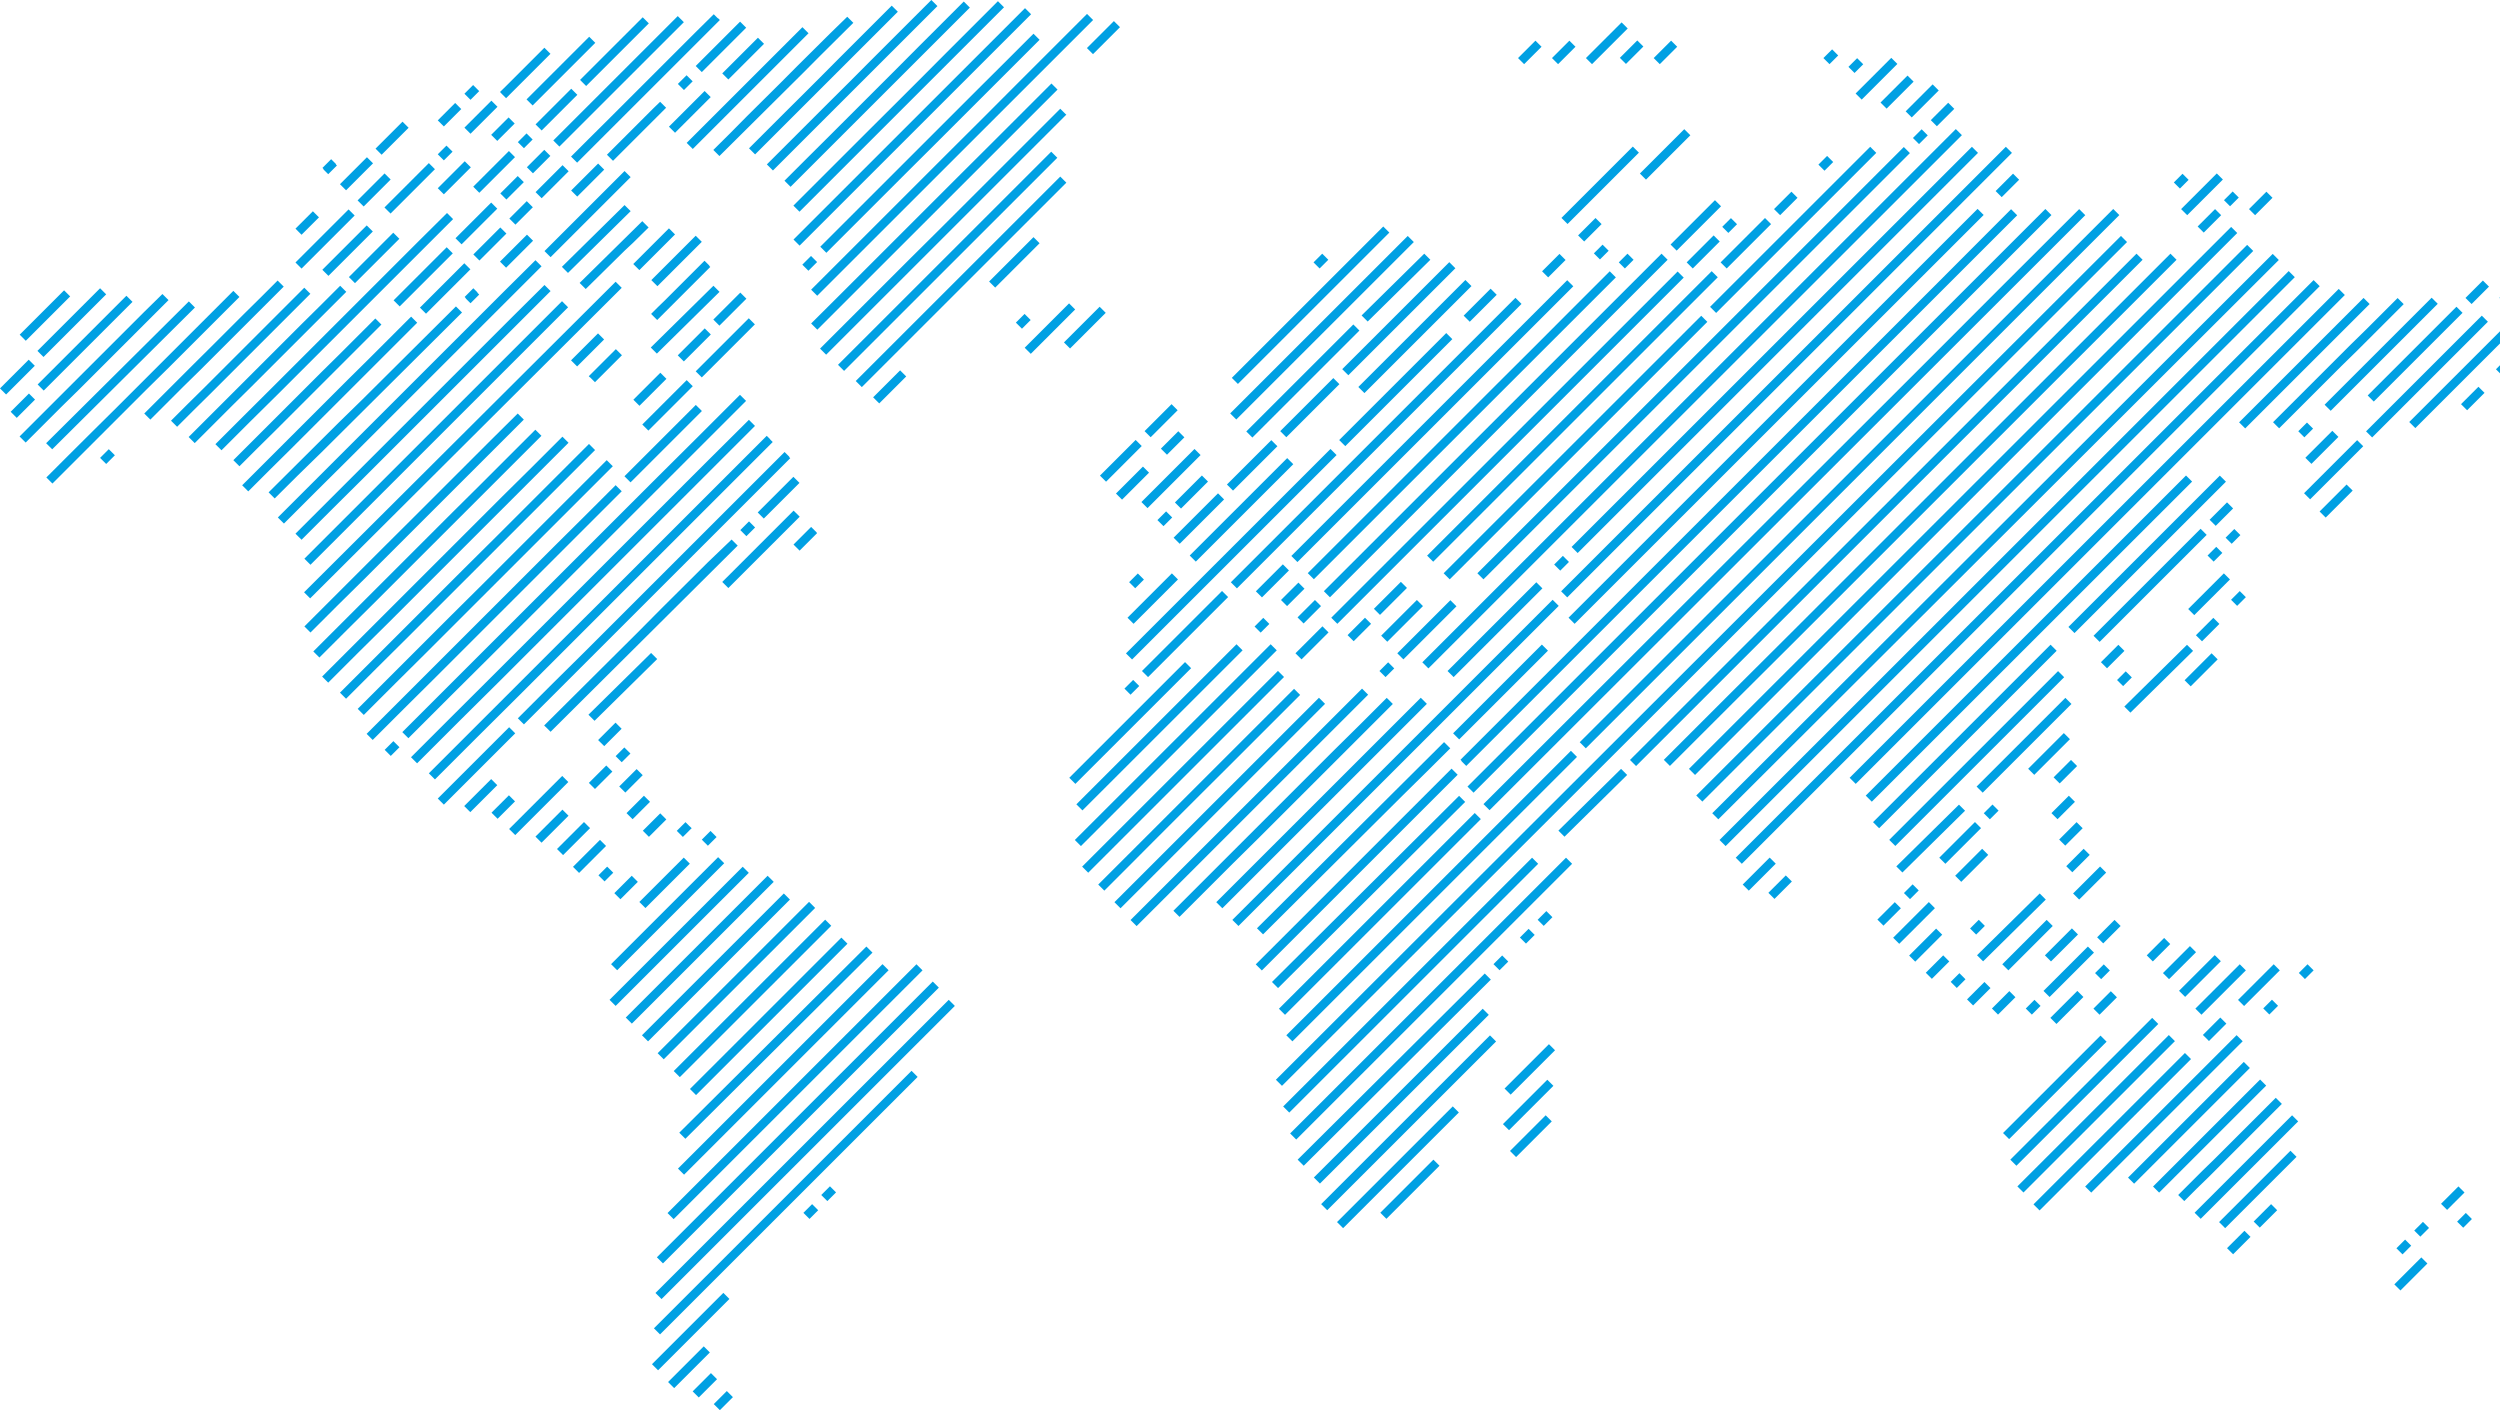 <svg width="1904" height="1074" viewBox="0 0 1904 1074" fill="none" xmlns="http://www.w3.org/2000/svg">
<path d="M1877.97 923.777L1871.34 930.402L1875.98 935.04L1882.61 928.415L1877.97 923.777ZM1844.08 957.648L1823.53 978.185L1828.17 982.823L1848.72 962.285L1844.08 957.648ZM1876.97 908.209L1872.33 903.571L1859.08 916.821L1863.72 921.459L1876.97 908.209ZM1845.32 930.568L1838.69 937.193L1843.33 941.831L1849.96 935.206L1845.32 930.568ZM1831.73 944.067L1825.11 950.692L1829.75 955.329L1836.37 948.704L1831.73 944.067ZM1729.66 917.07L1716.4 930.32L1721.04 934.957L1734.3 921.707L1729.66 917.07ZM1709.36 937.359L1696.1 950.609L1700.74 955.246L1714 941.996L1709.36 937.359ZM1744.41 876.408L1690.05 930.734L1694.69 935.371L1749.05 881.046L1744.41 876.408ZM1745.65 849.411L1671.41 923.612L1676.05 928.249L1750.29 854.049L1745.65 849.411ZM1682.18 896.366L1737.86 840.716L1733.22 836.079L1686.82 882.454L1677.46 891.563L1658.9 910.113L1663.54 914.751L1672.82 905.476L1682.18 896.366ZM1725.93 826.804L1721.29 822.166L1639.76 903.654L1644.4 908.291L1725.93 826.804ZM1713.5 813.388L1708.86 808.75L1620.71 896.863L1625.34 901.501L1713.5 813.388ZM1757.41 734.384L1750.79 741.009L1755.43 745.647L1762.05 739.022L1757.41 734.384ZM1730.32 761.381L1723.69 768.006L1728.33 772.644L1734.96 766.019L1730.32 761.381ZM1708.03 793.016L1703.39 788.378L1588.06 903.654L1592.7 908.291L1708.03 793.016ZM1731.65 734.384L1704.47 761.547L1709.11 766.185L1736.29 739.022L1731.65 734.384ZM1690.97 774.963L1677.71 788.213L1682.35 792.85L1695.6 779.6L1690.97 774.963ZM1668.68 806.597L1664.04 801.96L1548.7 917.235L1553.34 921.873L1668.68 806.597ZM1710.44 739.022L1705.8 734.384L1671.99 768.172L1676.63 772.81L1710.44 739.022ZM1656.42 792.933L1651.78 788.296L1536.44 903.571L1541.08 908.209L1656.42 792.933ZM1664.2 759.228L1691.38 732.066L1686.74 727.428L1659.56 754.591L1664.2 759.228ZM1643.74 779.849L1639.1 775.211L1531.06 883.199L1535.7 887.837L1643.74 779.849ZM1651.94 745.73L1672.49 725.192L1667.85 720.555L1647.3 741.092L1651.94 745.73ZM1604.38 793.347L1599.74 788.71L1525.51 862.91L1530.15 867.547L1604.38 793.347ZM1639.6 732.231L1652.85 718.981L1648.21 714.344L1634.96 727.594L1639.6 732.231ZM1599 772.81L1612.25 759.56L1607.61 754.922L1594.36 768.172L1599 772.81ZM1600.24 745.73L1606.87 739.105L1602.23 734.467L1595.6 741.092L1600.24 745.73ZM1582.1 754.674L1561.55 775.211L1566.19 779.849L1586.73 759.311L1582.1 754.674ZM1615.07 705.234L1610.43 700.597L1597.17 713.847L1601.81 718.484L1615.07 705.234ZM1594.77 725.523L1590.13 720.886L1556.33 754.674L1560.97 759.311L1594.77 725.523ZM1549.45 761.464L1542.82 768.089L1547.46 772.727L1554.09 766.102L1549.45 761.464ZM1557.4 727.594L1562.04 732.231L1582.59 711.694L1577.95 707.056L1557.4 727.594ZM1534.95 759.477L1530.31 754.839L1517.05 768.089L1521.69 772.727L1534.95 759.477ZM1604.05 664.573L1599.41 659.936L1578.86 680.473L1583.5 685.111L1604.05 664.573ZM1563.37 705.234L1558.73 700.597L1524.93 734.384L1529.57 739.022L1563.37 705.234ZM1511.34 747.883L1498.08 761.133L1502.72 765.77L1515.98 752.52L1511.34 747.883ZM1939.36 294.4L1932.73 301.025L1937.37 305.662L1944 299.037L1939.36 294.4ZM1573.64 659.687L1578.28 664.325L1591.54 651.075L1586.9 646.437L1573.64 659.687ZM1558.07 685.111L1553.43 680.473L1505.7 727.511L1510.34 732.148L1558.07 685.111ZM1492.28 741.175L1485.65 747.8L1490.29 752.438L1496.92 745.813L1492.28 741.175ZM1945.41 271.957L1940.77 267.32L1920.22 287.858L1924.86 292.495L1945.41 271.957ZM1581.52 626.148L1568.26 639.398L1572.9 644.036L1586.16 630.786L1581.52 626.148ZM1507.03 700.514L1500.4 707.139L1505.04 711.776L1511.67 705.151L1507.03 700.514ZM1479.94 727.594L1466.68 740.844L1471.32 745.481L1484.58 732.231L1479.94 727.594ZM1926.1 265.332L1921.46 260.695L1900.92 281.232L1905.56 285.87L1926.1 265.332ZM1887.58 294.565L1874.32 307.815L1878.96 312.453L1892.22 299.203L1887.58 294.565ZM1684.34 497.54L1663.79 518.077L1668.43 522.715L1688.98 502.177L1684.34 497.54ZM1567.02 623.912L1580.27 610.662L1575.63 606.025L1562.38 619.275L1567.02 623.912ZM1479.19 711.859L1474.55 707.222L1454 727.759L1458.64 732.397L1479.19 711.859ZM1913.76 251.834L1909.12 247.196L1834.88 321.397L1839.52 326.034L1913.76 251.834ZM1787.16 369.014L1766.61 389.552L1771.25 394.189L1791.8 373.652L1787.16 369.014ZM1699.17 456.796L1703.81 461.433L1710.44 454.808L1705.8 450.171L1699.17 456.796ZM1685.66 470.543L1672.41 483.793L1677.05 488.43L1690.3 475.18L1685.66 470.543ZM1622.53 542.755L1670.25 495.718L1665.61 491.08L1617.89 538.118L1622.53 542.755ZM1577.29 578.779L1564.03 592.029L1568.67 596.667L1581.93 583.417L1577.29 578.779ZM1509.6 646.437L1489.05 666.975L1493.69 671.612L1514.24 651.075L1509.6 646.437ZM1473.64 691.653L1469 687.015L1441.82 714.178L1446.46 718.816L1473.64 691.653ZM1908.21 231.462L1914.84 224.837L1910.2 220.199L1903.57 226.824L1908.21 231.462ZM1894.79 245.043L1890.15 240.406L1801.99 328.519L1806.63 333.156L1894.79 245.043ZM1795.2 335.226L1754.76 375.639L1759.4 380.277L1799.84 339.864L1795.2 335.226ZM1698.34 441.31L1693.7 436.672L1666.52 463.835L1671.16 468.472L1698.34 441.31ZM1616.98 522.549L1623.6 515.924L1618.96 511.287L1612.34 517.912L1616.98 522.549ZM1549.29 590.124L1576.46 562.962L1571.82 558.324L1544.65 585.487L1549.29 590.124ZM1515.48 623.995L1522.11 617.37L1517.47 612.732L1510.84 619.357L1515.48 623.995ZM1508.77 630.703L1504.13 626.065L1476.95 653.228L1481.59 657.865L1508.77 630.703ZM1456.65 673.517L1450.03 680.142L1454.67 684.78L1461.29 678.155L1456.65 673.517ZM1447.71 691.736L1443.07 687.098L1429.81 700.348L1434.45 704.986L1447.71 691.736ZM1882.36 231.545L1895.61 218.295L1890.97 213.657L1877.72 226.907L1882.36 231.545ZM1803.23 301.19L1807.87 305.828L1875.48 238.253L1870.84 233.615L1803.23 301.19ZM1760.4 353.28L1780.94 332.742L1776.3 328.105L1755.76 348.642L1760.4 353.28ZM1701.65 402.885L1695.02 409.51L1699.66 414.147L1706.29 407.522L1701.65 402.885ZM1685.91 427.728L1692.54 421.103L1687.9 416.466L1681.27 423.091L1685.91 427.728ZM1604.71 508.968L1617.97 495.718L1613.33 491.08L1600.07 504.33L1604.71 508.968ZM1577.62 536.13L1572.98 531.493L1505.37 599.068L1510.01 603.706L1577.62 536.13ZM1496.59 617.453L1491.95 612.815L1444.23 659.853L1448.87 664.49L1496.59 617.453ZM1770.42 308.229L1775.06 312.867L1856.59 231.379L1851.95 226.742L1770.42 308.229ZM1761.64 326.448L1757 321.811L1750.37 328.436L1755.01 333.073L1761.64 326.448ZM1696.1 382.595L1682.85 395.845L1687.49 400.483L1700.74 387.233L1696.1 382.595ZM1680.61 407.356L1675.97 402.719L1594.44 484.207L1599.08 488.844L1680.61 407.356ZM1572.07 515.759L1567.43 511.121L1438.84 639.647L1443.48 644.284L1572.07 515.759ZM1790.39 262.351L1731.15 321.562L1735.79 326.2L1783.18 278.831L1795.11 267.154L1830.66 231.628L1826.02 226.99L1802.32 250.674L1790.39 262.351ZM1690.63 362.223L1575.3 477.499L1579.94 482.136L1695.27 366.861L1690.63 362.223ZM1431.14 630.786L1566.35 495.635L1561.71 490.997L1426.5 626.148L1431.14 630.786ZM1705.3 321.645L1709.94 326.283L1804.72 231.545L1800.08 226.907L1705.3 321.645ZM1669.51 366.778L1664.87 362.141L1420.94 605.942L1425.58 610.579L1669.51 366.778ZM1360.05 666.726L1346.79 679.976L1351.43 684.614L1364.69 671.364L1360.05 666.726ZM1177.19 849.411L1150.01 876.574L1154.65 881.212L1181.83 854.049L1177.19 849.411ZM1785.83 224.671L1781.19 220.034L1408.68 592.36L1413.32 596.998L1785.83 224.671ZM1352.42 657.783L1347.78 653.145L1327.24 673.683L1331.88 678.32L1352.42 657.783ZM1178.43 822.332L1144.63 856.119L1149.27 860.757L1183.07 826.969L1178.43 822.332ZM1766.69 217.963L1762.05 213.326L1321.93 653.228L1326.57 657.865L1766.69 217.963ZM1179.67 795.252L1145.87 829.039L1150.51 833.677L1184.31 799.889L1179.67 795.252ZM1091.68 883.199L1051.25 923.612L1055.89 928.249L1096.32 887.837L1091.68 883.199ZM1747.72 211.09L1743.08 206.452L1309.59 639.729L1314.23 644.367L1747.72 211.09ZM1106.43 842.621L1018.27 930.734L1022.91 935.371L1111.07 847.258L1106.43 842.621ZM1735.54 198.006L1730.9 193.368L1304.04 619.357L1308.68 623.995L1735.54 198.006ZM1134.77 788.544L1006.18 917.07L1010.82 921.707L1139.41 793.182L1134.77 788.544ZM1716.07 191.132L1711.43 186.495L1291.86 605.859L1296.5 610.496L1716.07 191.132ZM1133.86 772.892L1129.22 768.255L1000.63 896.78L1005.27 901.418L1133.86 772.892ZM1717.48 163.887L1730.74 150.637L1726.1 145.999L1712.84 159.249L1717.48 163.887ZM1703.89 177.468L1699.25 172.83L1286.31 585.57L1290.95 590.207L1703.89 177.468ZM1175.7 705.151L1182.33 698.526L1177.69 693.889L1171.06 700.514L1175.7 705.151ZM1162.19 718.65L1168.82 712.025L1164.18 707.387L1157.55 714.012L1162.19 718.65ZM1148.69 732.314L1144.05 727.677L1137.42 734.302L1142.06 738.939L1148.69 732.314ZM1135.43 746.061L1130.79 741.423L988.281 883.199L992.921 887.837L1135.43 746.061ZM1698.42 157.096L1705.05 150.471L1700.41 145.833L1693.78 152.458L1698.42 157.096ZM1686.99 159.249L1673.73 172.499L1678.37 177.137L1691.63 163.887L1686.99 159.249ZM1368.33 487.022L1657.66 197.84L1653.02 193.202L1363.69 482.385L1315.39 530.499L1267.17 578.696L1271.81 583.334L1320.03 535.137L1368.33 487.022ZM1192.68 653.228L982.564 863.241L987.204 867.879L1197.32 657.865L1192.68 653.228ZM1661.14 159.249L1665.78 163.887L1692.95 136.724L1688.31 132.087L1661.14 159.249ZM1631.81 197.84L1627.17 193.202L1241.4 578.779L1246.04 583.417L1631.81 197.84ZM1234.61 585.57L1186.88 632.607L1191.52 637.245L1239.25 590.207L1234.61 585.57ZM1171.47 657.865L1166.83 653.228L977.262 842.704L981.901 847.341L1171.47 657.865ZM1660.23 143.597L1666.85 136.972L1662.21 132.335L1655.59 138.96L1660.23 143.597ZM1619.96 184.341L1615.32 179.704L971.71 822.332L976.35 826.969L1619.96 184.341ZM1203.12 565.281L1207.76 569.918L1614.08 163.804L1609.44 159.166L1203.12 565.281ZM984.304 793.099L1201.05 576.46L1196.41 571.823L979.664 788.461L984.304 793.099ZM1470.16 272.537L1129.8 612.401L1134.44 617.039L1588.14 163.887L1583.5 159.249L1526.75 215.893L1470.16 272.537ZM974.03 768.255L978.67 772.892L1127.81 623.829L1123.17 619.192L974.03 768.255ZM1117.62 599.068L1122.26 603.706L1562.38 163.804L1557.74 159.166L1117.62 599.068ZM973.367 752.52L1115.88 610.745L1111.24 606.107L968.728 747.883L973.367 752.52ZM1113.22 579.856L1116.7 583.334L1536.28 163.969L1531.64 159.332L1479.44 211.67L1112.31 578.613L1112.89 579.193L1113.22 579.856ZM1110.16 590.042L1105.52 585.404L956.382 734.467L961.022 739.105L1110.16 590.042ZM1519.87 145.502L1524.51 150.14L1537.77 136.89L1533.13 132.252L1519.87 145.502ZM1199.23 475.097L1510.76 163.721L1506.12 159.084L1194.59 470.46L1199.23 475.097ZM1178.93 495.552L1174.29 490.915L1106.68 558.49L1111.32 563.127L1178.93 495.552ZM1099.8 565.198L957.294 706.973L961.934 711.611L1068.82 605.279L1086.71 587.64L1104.53 569.918L1099.8 565.198ZM1188.95 450.336L1193.59 454.974L1532.3 116.435L1527.66 111.797L1188.95 450.336ZM1187.13 461.433L1182.49 456.796L938.569 700.597L943.209 705.234L1187.13 461.433ZM1196.91 416.549L1201.55 421.186L1506.45 116.435L1501.81 111.797L1196.91 416.549ZM1194.92 427.977L1190.28 423.339L1183.65 429.964L1188.29 434.602L1194.92 427.977ZM1170.06 443.463L1102.45 511.038L1107.09 515.676L1174.7 448.1L1170.06 443.463ZM1086.71 536.048L1082.07 531.41L926.307 687.098L930.946 691.736L1086.71 536.048ZM553.547 1059.42L543.604 1069.36L548.244 1074L558.187 1064.06L553.547 1059.42ZM1083.23 504.413L1087.87 509.051L1494.19 102.936L1489.55 98.299L1083.23 504.413ZM959.282 637.576L1060.78 536.13L1056.14 531.493L1035.84 551.782L1015.46 571.906L893.662 693.641L898.302 698.278L938.9 657.7L959.282 637.576ZM546.09 1050.4L541.45 1045.76L527.531 1059.67L532.171 1064.31L546.09 1050.4ZM1470.49 91.508L1475.13 96.146L1488.39 82.896L1483.75 78.258L1470.49 91.508ZM1461.54 109.727L1468.17 103.102L1463.53 98.465L1456.9 105.09L1461.54 109.727ZM1125.16 436.589L1129.8 441.227L1454.58 116.601L1449.94 111.963L1125.16 436.589ZM1068.82 502.177L1109.25 461.764L1104.61 457.127L1064.18 497.54L1068.82 502.177ZM1055.23 515.676L1061.86 509.051L1057.22 504.413L1050.59 511.038L1055.23 515.676ZM1041.97 529.091L1037.33 524.454L861.018 700.68L865.657 705.317L1041.97 529.091ZM540.622 1030.03L535.982 1025.39L508.806 1052.55L513.446 1057.19L540.622 1030.03ZM1451.35 84.8L1455.99 89.438L1476.54 68.9L1471.9 64.263L1451.35 84.8ZM1302.38 233.698L1307.02 238.335L1428.98 116.435L1424.34 111.797L1302.38 233.698ZM1295.67 240.489L1099.47 436.589L1104.11 441.227L1300.31 245.126L1295.67 240.489ZM1083.73 461.599L1079.09 456.961L1051.91 484.124L1056.55 488.761L1083.73 461.599ZM1009.16 536.048L1004.52 531.41L848.755 687.098L853.395 691.736L1009.16 536.048ZM632.092 903.488L625.464 910.113L630.104 914.751L636.732 908.126L632.092 903.488ZM618.504 917.07L611.876 923.695L616.516 928.332L623.144 921.707L618.504 917.07ZM555.535 989.282L550.896 984.645L496.543 1038.97L501.183 1043.61L555.535 989.282ZM1432.21 78.093L1436.85 82.73L1457.4 62.193L1452.76 57.555L1432.21 78.093ZM1389.54 130.016L1396.17 123.391L1391.53 118.754L1384.9 125.379L1389.54 130.016ZM1355.74 163.887L1368.99 150.637L1364.36 145.999L1351.1 159.249L1355.74 163.887ZM1310.42 199.827L1315.06 204.465L1348.86 170.677L1344.22 166.04L1310.42 199.827ZM1086.88 423.174L1091.52 427.811L1308.26 211.173L1303.62 206.535L1086.88 423.174ZM1051 468.307L1071.55 447.769L1066.91 443.132L1046.36 463.669L1051 468.307ZM1039.57 470.46L1026.31 483.71L1030.95 488.347L1044.21 475.097L1039.57 470.46ZM878.334 640.971L915.618 603.706L934.26 585.156L990.187 529.257L985.547 524.619L836.41 673.683L841.05 678.32L859.692 659.687L878.334 640.971ZM694.233 815.541L498.035 1011.64L502.675 1016.28L698.873 820.179L694.233 815.541ZM1413.24 71.219L1417.88 75.857L1445.05 48.694L1440.41 44.056L1413.24 71.219ZM1316.3 177.385L1322.93 170.76L1318.29 166.123L1311.66 172.748L1316.3 177.385ZM1289.21 204.465L1309.75 183.927L1305.11 179.29L1284.57 199.827L1289.21 204.465ZM1282.33 211.421L1277.69 206.784L1013.88 470.46L1018.52 475.097L1282.33 211.421ZM991.264 502.177L1011.81 481.64L1007.17 477.002L986.624 497.54L991.264 502.177ZM977.924 515.593L973.285 510.955L824.148 660.018L828.787 664.656L977.924 515.593ZM722.569 761.464L499.195 984.728L503.835 989.365L727.209 766.102L722.569 761.464ZM1412.41 55.567L1419.04 48.942L1414.4 44.305L1407.77 50.93L1412.41 55.567ZM1272.3 186.246L1276.94 190.884L1310.75 157.096L1306.11 152.458L1272.3 186.246ZM1012.89 454.891L1270.07 197.84L1265.43 193.202L1008.25 450.253L1012.89 454.891ZM1001.46 456.961L988.198 470.211L992.838 474.849L1006.09 461.599L1001.46 456.961ZM972.373 495.304L967.734 490.666L818.596 639.729L823.236 644.367L972.373 495.304ZM504.912 962.203L715.029 752.189L710.389 747.552L500.272 957.565L504.912 962.203ZM1393.35 48.86L1399.98 42.235L1395.34 37.597L1388.71 44.222L1393.35 48.86ZM1237.51 204.465L1244.13 197.84L1239.49 193.202L1232.87 199.827L1237.51 204.465ZM1168.57 264.09L1139.74 292.826L995.987 436.507L1000.63 441.144L1230.63 211.256L1225.99 206.618L1197.24 235.354L1168.57 264.09ZM980.244 461.599L993.501 448.349L988.861 443.711L975.605 456.961L980.244 461.599ZM962.099 470.543L955.471 477.168L960.111 481.805L966.739 475.18L962.099 470.543ZM819.756 612.567L824.396 617.204L946.357 495.304L941.717 490.666L819.756 612.567ZM697.961 734.384L508.391 923.86L513.031 928.498L702.601 739.022L697.961 734.384ZM1213.89 192.954L1218.53 197.591L1225.16 190.966L1220.52 186.329L1213.89 192.954ZM1193.59 213.409L983.476 423.422L988.116 428.06L1198.23 218.046L1193.59 213.409ZM981.653 434.436L977.013 429.799L956.465 450.336L961.105 454.974L981.653 434.436ZM907.167 508.885L902.527 504.247L814.371 592.36L819.011 596.998L907.167 508.885ZM516.345 889.99L520.985 894.627L676.751 738.939L672.111 734.302L516.345 889.99ZM1253.58 136.807L1287.38 103.019L1282.74 98.382L1248.94 132.169L1253.58 136.807ZM1215.14 166.04L1201.88 179.29L1206.52 183.927L1219.78 170.677L1215.14 166.04ZM1179.09 211.256L1192.35 198.006L1187.71 193.368L1174.45 206.618L1179.09 211.256ZM937.409 443.463L942.049 448.1L1158.79 231.462L1154.15 226.824L937.409 443.463ZM874.357 515.676L935.338 454.725L930.698 450.088L869.717 511.038L874.357 515.676ZM863.006 517.829L856.378 524.454L861.018 529.091L867.646 522.466L863.006 517.829ZM659.848 720.886L517.34 862.661L521.98 867.299L664.488 725.523L659.848 720.886ZM1189.2 165.957L1193.84 170.594L1248.19 116.269L1243.55 111.632L1189.2 165.957ZM1114.72 240.406L1119.36 245.043L1139.9 224.506L1135.26 219.868L1114.72 240.406ZM1024.57 339.781L1106.1 258.293L1101.46 253.656L1019.93 335.144L1024.57 339.781ZM1017.94 346.572L1013.3 341.934L857.538 497.622L862.178 502.26L1017.94 346.572ZM640.792 714.095L525.459 829.371L530.099 834.008L645.432 718.733L640.792 714.095ZM1034.51 294.731L1039.15 299.368L1120.68 217.881L1116.04 213.243L1034.51 294.731ZM906.09 423.091L910.73 427.728L984.967 353.528L980.327 348.891L906.09 423.091ZM863.338 475.097L897.142 441.31L892.502 436.672L858.698 470.46L863.338 475.097ZM513.114 815.707L517.754 820.344L633.087 705.069L628.447 700.431L513.114 815.707ZM1264.1 48.86L1277.36 35.609L1272.72 30.972L1259.46 44.222L1264.1 48.86ZM1022.25 281.15L1026.89 285.787L1108.42 204.299L1103.78 199.662L1022.25 281.15ZM979.664 332.991L1020.1 292.578L1015.46 287.94L975.025 328.353L979.664 332.991ZM939.066 373.652L972.87 339.864L968.231 335.226L934.426 369.014L939.066 373.652ZM893.828 409.51L898.468 414.147L932.272 380.359L927.632 375.722L893.828 409.51ZM864.58 448.018L871.209 441.393L866.569 436.755L859.941 443.38L864.58 448.018ZM500.852 802.125L505.492 806.763L620.824 691.487L616.184 686.85L500.852 802.125ZM1233.69 44.056L1238.33 48.694L1251.59 35.444L1246.95 30.806L1233.69 44.056ZM1037 240.24L1041.64 244.878L1089.36 197.84L1084.72 193.202L1037 240.24ZM1035.34 251.751L1030.7 247.114L949.174 328.601L953.814 333.239L1035.34 251.751ZM894.822 382.678L899.462 387.316L920.01 366.778L915.37 362.141L894.822 382.678ZM886.122 400.731L892.751 394.106L888.111 389.469L881.483 396.094L886.122 400.731ZM601.602 685.111L596.962 680.473L488.921 788.461L493.561 793.099L601.602 685.111ZM1212.48 48.86L1239.66 21.697L1235.02 17.059L1207.84 44.222L1212.48 48.86ZM941.552 319.492L1076.77 184.341L1072.13 179.704L936.912 314.854L941.552 319.492ZM869.303 382.347L873.943 386.984L914.376 346.572L909.736 341.934L869.303 382.347ZM589.257 671.612L584.617 666.975L476.576 774.963L481.215 779.6L589.257 671.612ZM1186.63 48.86L1199.89 35.609L1195.25 30.972L1181.99 44.222L1186.63 48.86ZM942.794 292.412L1058.13 177.137L1053.49 172.499L938.155 287.775L942.794 292.412ZM884.134 341.686L888.774 346.323L902.03 333.073L897.391 328.436L884.134 341.686ZM849.915 375.888L854.555 380.525L875.103 359.987L870.463 355.35L849.915 375.888ZM570.283 664.739L565.643 660.101L464.23 761.464L468.87 766.102L570.283 664.739ZM1160.78 48.86L1174.04 35.609L1169.4 30.972L1156.14 44.222L1160.78 48.86ZM1005.02 204.465L1011.65 197.84L1007.01 193.202L1000.38 199.827L1005.02 204.465ZM876.346 332.991L896.893 312.453L892.254 307.815L871.706 328.353L876.346 332.991ZM837.736 362.223L842.375 366.861L869.552 339.698L864.912 335.061L837.736 362.223ZM470.03 738.939L551.558 657.451L546.919 652.814L465.39 734.302L470.03 738.939ZM541.119 632.856L534.49 639.481L539.13 644.118L545.759 637.493L541.119 632.856ZM491.572 691.57L525.377 657.783L520.737 653.145L486.932 686.933L491.572 691.57ZM526.785 630.786L525.625 629.626L524.962 629.046L522.062 626.148L515.434 632.773L520.074 637.411L525.874 631.614L526.785 630.786ZM472.516 684.862L485.772 671.612L481.133 666.975L467.876 680.225L472.516 684.862ZM489.584 632.69L494.223 637.328L507.48 624.078L502.84 619.44L489.584 632.69ZM467.047 664.656L462.408 660.018L455.779 666.643L460.419 671.281L467.047 664.656ZM481.795 623.912L495.052 610.662L490.412 606.025L477.156 619.275L481.795 623.912ZM461.579 644.284L456.939 639.647L436.391 660.184L441.031 664.822L461.579 644.284ZM814.951 265.415L842.127 238.253L837.487 233.615L810.311 260.778L814.951 265.415ZM476.244 603.623L489.501 590.373L484.861 585.735L471.604 598.985L476.244 603.623ZM449.4 630.703L444.76 626.065L424.212 646.603L428.852 651.24L449.4 630.703ZM818.845 235.685L814.205 231.048L780.401 264.836L785.041 269.473L818.845 235.685ZM468.87 575.881L473.51 580.518L480.138 573.893L475.498 569.256L468.87 575.881ZM453.128 600.89L466.385 587.64L461.745 583.003L448.488 596.253L453.128 600.89ZM432.994 621.262L428.355 616.625L407.807 637.162L412.447 641.8L432.994 621.262ZM784.958 243.718L780.318 239.081L773.69 245.706L778.33 250.343L784.958 243.718ZM604.336 414.727L608.976 419.364L622.233 406.114L621.901 405.452L617.759 401.311L604.336 414.727ZM473.427 555.012L468.787 550.374L455.531 563.624L460.171 568.262L473.427 555.012ZM432.829 595.59L428.189 590.953L387.756 631.365L392.396 636.003L432.829 595.59ZM554.707 447.852L609.059 393.527L604.419 388.889L550.067 443.214L554.707 447.852ZM495.881 497.291L448.157 544.329L452.797 548.966L500.52 501.929L495.881 497.291ZM392.23 610.331L387.591 605.693L374.334 618.943L378.974 623.581L392.23 610.331ZM791.752 185.252L787.112 180.615L753.308 214.402L757.947 219.04L791.752 185.252ZM685.533 282.061L664.985 302.598L669.625 307.236L690.173 286.698L685.533 282.061ZM577.077 390.297L581.717 394.935L608.893 367.772L604.253 363.134L577.077 390.297ZM570.449 397.088L563.821 403.713L568.461 408.35L575.089 401.725L570.449 397.088ZM415.844 553.852L419.324 557.331L561.832 415.555L557.192 410.917L539.047 428.308L503.42 463.752L485.689 481.64L414.435 552.527L415.015 553.107L415.844 553.852ZM378.725 597.992L374.085 593.354L353.538 613.892L358.177 618.529L378.725 597.992ZM812.134 139.126L807.494 134.488L651.729 290.176L656.369 294.814L812.134 139.126ZM601.022 347.731L597.542 344.253L445.423 496.297L419.738 521.721L394.385 547.062L399.024 551.699L601.851 348.973L601.271 348.394L601.022 347.731ZM392.396 558.49L387.756 553.852L333.404 608.178L338.044 612.815L392.396 558.49ZM805.257 120.161L800.617 115.524L638.224 277.837L642.863 282.475L805.257 120.161ZM395.627 529.423L588.511 336.634L586.771 334.895L586.274 334.233L583.954 331.914L455.365 460.439L423.052 492.571L326.61 588.965L331.25 593.603L363.397 561.471L395.627 529.423ZM811.554 86.871L807.494 82.813L716.023 174.238L693.156 196.929L624.553 265.498L629.192 270.136L812.134 87.285L811.554 86.871ZM382.122 517.166L575.006 324.378L570.366 319.74L538.219 351.706L377.482 512.363L345.169 544.577L313.022 576.709L317.662 581.346L349.809 549.215L382.122 517.166ZM827.793 36.603L832.433 41.241L852.981 20.703L848.341 16.066L827.793 36.603ZM622.481 251.089L805.423 68.238L800.783 63.6L755.048 109.313L732.097 132.169L640.626 223.595L617.759 246.368L622.481 251.089ZM375.328 498.119L568.212 305.331L563.572 300.693L531.425 332.825L499.278 364.791L306.394 557.579L311.034 562.216L343.181 530.085L375.328 498.119ZM299.6 564.452L292.971 571.077L297.611 575.715L304.24 569.09L299.6 564.452ZM749.165 89.355L722.817 115.607L617.759 220.613L622.398 225.251L832.516 15.238L827.876 10.6L775.347 63.103L749.165 89.355ZM480.221 367.358L534.573 313.033L529.933 308.395L475.581 362.72L480.221 367.358ZM331.333 516.255L473.51 374.148L468.87 369.511L445.174 393.195L421.395 416.797L279.218 558.904L283.857 563.542L307.554 539.857L331.333 516.255ZM746.514 66.168L624.718 187.902L629.358 192.54L690.256 131.672L710.555 111.466L791.752 30.309L787.112 25.672L766.813 45.961L746.514 66.168ZM615.687 206.204L622.316 199.579L617.676 194.941L611.047 201.566L615.687 206.204ZM574.923 247.031L570.283 242.393L529.851 282.806L534.49 287.443L574.923 247.031ZM493.809 327.939L527.614 294.151L522.974 289.514L489.169 323.301L493.809 327.939ZM324.539 497.208L466.716 355.102L462.076 350.464L367.291 445.202L343.512 468.804L272.424 539.857L277.063 544.495L300.76 520.81L324.539 497.208ZM604.336 182.437L608.976 187.074L785.289 10.848L780.649 6.211L604.336 182.437ZM547.913 248.025L568.461 227.487L563.821 222.849L543.273 243.387L547.913 248.025ZM541.367 254.732L536.728 250.095L516.18 270.632L520.82 275.27L541.367 254.732ZM507.563 288.52L502.923 283.882L482.375 304.42L487.015 309.058L507.563 288.52ZM311.034 484.869L453.211 342.762L448.571 338.125L377.482 409.178L353.703 432.78L258.918 527.518L263.558 532.155L287.254 508.471L311.034 484.869ZM701.69 59.294L682.219 78.755L662.665 98.216L604.253 156.599L608.893 161.237L764.659 5.548L760.019 0.911L721.077 39.833L701.69 59.294ZM543.356 217.632L495.632 264.67L500.272 269.307L547.996 222.27L543.356 217.632ZM295.788 474.352L432.994 337.214L428.355 332.576L405.487 355.433L382.454 378.206L245.33 515.262L249.97 519.899L272.838 497.043L295.788 474.352ZM682.799 52.421L631.595 103.599L614.527 120.576L597.459 137.635L602.099 142.273L738.642 5.797L734.003 1.159L699.784 35.361L682.799 52.421ZM540.042 202.063L536.562 198.585L506.237 228.895L500.935 234.029L495.881 239.081L500.52 243.718L540.953 203.306L540.373 202.726L540.042 202.063ZM449.648 287.609L453.128 291.087L473.676 270.55L469.036 265.912L448.405 286.533L448.985 287.112L449.648 287.609ZM285.597 458.618L412.364 331.914L407.724 327.276L365.469 369.511L344.341 390.463L238.619 496.132L243.259 500.769L264.387 479.652L285.597 458.618ZM662.417 46.872L646.758 62.606L631.015 78.258L584.037 125.213L588.677 129.851L713.952 4.638L709.312 0L662.417 46.872ZM529.851 179.538L496.046 213.326L500.686 217.963L534.49 184.176L529.851 179.538ZM460.088 258.542L455.448 253.904L434.9 274.442L439.54 279.079L460.088 258.542ZM277.146 441.31L398.942 319.575L394.302 314.937L374.002 335.061L313.105 395.928L292.723 416.217L231.825 477.085L236.465 481.722L256.764 461.433L277.146 441.31ZM624.884 58.632L611.296 72.213L597.625 85.794L570.449 112.957L575.089 117.594L683.793 8.944L679.153 4.306L638.472 44.967L624.884 58.632ZM482.293 201.07L486.932 205.707L514.108 178.545L509.469 173.907L482.293 201.07ZM468.87 214.568L231.577 451.082L236.216 455.719L473.51 219.206L468.87 214.568ZM594.145 63.435L568.626 88.775L556.032 101.529L543.273 114.199L547.913 118.836L611.71 55.485L624.387 42.731L649.906 17.391L645.266 12.753L632.341 25.341L606.822 50.681L594.145 63.435ZM482.044 185.004L493.975 173.245L489.169 168.441L441.446 215.479L446.085 220.117L475.913 190.718L482.044 185.004ZM231.825 425.492L236.465 430.13L432.663 234.029L428.023 229.392L231.825 425.492ZM522.974 108.816L527.614 113.454L615.77 25.341L611.13 20.703L522.974 108.816ZM475.664 156.185L427.94 203.223L432.58 207.86L480.304 160.823L475.664 156.185ZM277.146 363.797L419.324 221.69L414.684 217.053L390.905 240.654L225.031 406.446L229.671 411.083L253.367 387.399L277.146 363.797ZM550.067 55.899L554.707 60.536L581.883 33.374L577.243 28.736L550.067 55.899ZM509.469 96.477L514.108 101.115L541.284 73.952L536.645 69.314L509.469 96.477ZM419.324 195.852L480.304 134.902L475.664 130.265L414.684 191.215L419.324 195.852ZM265.298 349.884L412.447 202.809L407.807 198.171L383.282 222.518L211.609 394.106L216.249 398.744L240.773 374.231L265.298 349.884ZM529.851 50.267L534.49 54.905L568.295 21.117L563.655 16.48L529.851 50.267ZM520.902 68.569L527.531 61.944L522.891 57.306L516.263 63.931L520.902 68.569ZM502.757 77.513L497.62 82.482L462.242 117.843L466.882 122.48L507.314 82.068L502.757 77.513ZM439.623 149.726L460.171 129.188L455.531 124.551L434.983 145.088L439.623 149.726ZM385.436 203.885L405.984 183.348L401.344 178.71L380.797 199.248L385.436 203.885ZM354.863 227.487L358.343 230.965L364.971 224.34L363.811 223.181L363.397 222.435L360.497 219.537L353.869 226.162L354.449 226.742L354.863 227.487ZM244.999 344.336L351.88 238.004L347.241 233.367L275.986 304.254L258.007 321.811L204.566 374.977L209.206 379.614L227.02 361.892L244.999 344.336ZM462.076 92.171L448.488 105.669L434.9 119.251L439.54 123.888L548.244 15.238L547.084 14.078L546.504 13.747L543.604 10.848L529.933 24.347L462.076 92.171ZM412.53 150.968L433.077 130.43L428.437 125.793L407.89 146.33L412.53 150.968ZM401.179 153.204L387.922 166.454L392.562 171.091L405.818 157.841L401.179 153.204ZM385.685 177.882L381.045 173.245L360.497 193.782L365.137 198.42L385.685 177.882ZM324.456 238.915L358.26 205.127L353.62 200.49L319.816 234.278L324.456 238.915ZM221.303 342.183L317.745 245.789L313.105 241.151L280.958 273.282L264.801 289.265L184.433 369.594L189.073 374.231L205.146 358.166L221.303 342.183ZM421.395 106.994L426.035 111.632L520.82 16.894L516.18 12.256L421.395 106.994ZM419.158 118.754L414.518 114.116L401.261 127.366L405.901 132.004L419.158 118.754ZM381.045 147.324L385.685 151.962L398.942 138.712L394.302 134.074L381.045 147.324ZM346.909 181.443L351.549 186.081L378.725 158.918L374.085 154.28L346.909 181.443ZM344.838 192.954L340.198 188.316L299.765 228.729L304.405 233.367L344.838 192.954ZM209.455 328.187L290.486 247.196L285.846 242.559L258.836 269.556L245.33 282.889L177.722 350.464L182.361 355.102L195.867 341.603L209.455 328.187ZM441.777 60.867L446.417 65.505L494.141 17.805L489.501 13.167L441.777 60.867ZM412.53 99.375L439.706 72.213L435.066 67.575L407.89 94.738L412.53 99.375ZM399.024 112.874L405.653 106.249L401.013 101.611L394.385 108.236L399.024 112.874ZM387.591 115.027L360.414 142.19L365.054 146.827L392.23 119.665L387.591 115.027ZM212.852 299.037L345.086 166.868L340.447 162.23L318.159 184.341L207.963 294.483L186.09 316.262L164.051 338.291L168.691 342.928L190.73 320.9L212.852 299.037ZM401.013 75.691L405.653 80.329L453.376 32.628L448.737 27.991L401.013 75.691ZM374.085 102.688L378.725 107.325L391.982 94.075L387.342 89.438L374.085 102.688ZM338.044 147.987L358.592 127.449L353.952 122.811L333.404 143.349L338.044 147.987ZM270.352 215.645L304.157 181.857L299.517 177.22L265.712 211.007L270.352 215.645ZM191.641 294.317L263.724 222.27L259.084 217.632L244.668 232.042L230.085 246.451L143.669 332.825L148.308 337.462L177.142 308.643L191.641 294.317ZM381.956 71.302L385.436 74.78L419.241 40.992L414.601 36.355L385.022 65.919L380.797 70.06L381.376 70.639L381.956 71.302ZM358.343 101.86L378.891 81.322L374.251 76.685L353.703 97.222L358.343 101.86ZM338.044 122.149L344.672 115.524L340.032 110.886L333.404 117.511L338.044 122.149ZM292.806 158.007L297.445 162.644L331.25 128.857L326.61 124.219L292.806 158.007ZM283.94 176.309L279.3 171.671L245.496 205.459L250.136 210.096L283.94 176.309ZM160.322 299.783L236.382 223.76L231.742 219.123L155.682 295.145L142.923 307.733L130.246 320.403L134.886 325.04L147.563 312.37L160.322 299.783ZM358.343 76.022L364.971 69.397L360.332 64.76L353.703 71.385L358.343 76.022ZM338.044 96.311L351.301 83.061L346.661 78.424L333.404 91.674L338.044 96.311ZM272.341 152.624L276.981 157.262L297.528 136.724L292.889 132.087L272.341 152.624ZM229.671 204.548L270.104 164.135L265.464 159.498L225.031 199.91L229.671 204.548ZM152.7 281.647L216.083 218.295L211.443 213.657L198.766 226.328L186.09 238.832L160.737 264.173L147.977 276.843L109.864 314.937L114.504 319.575L139.857 294.234L152.7 281.647ZM82.854 342.1L76.226 348.725L80.865 353.362L87.494 346.737L82.854 342.1ZM290.651 117.843L311.199 97.305L306.559 92.668L286.012 113.205L290.651 117.843ZM263.558 144.923L284.106 124.385L279.466 119.747L258.918 140.285L263.558 144.923ZM229.671 178.793L242.928 165.543L238.288 160.905L225.031 174.155L229.671 178.793ZM129.004 279.493L182.361 226.162L177.722 221.524L88.654 310.548L70.923 328.105L53.109 345.827L35.296 363.631L39.936 368.269L111.19 297.05L129.004 279.493ZM246.49 129.188L249.97 132.666L256.599 126.041L256.019 125.461L255.687 124.716L252.207 121.238L245.579 127.863L246.159 128.443L246.49 129.188ZM35.13 337.545L39.77 342.183L148.474 234.195L143.834 229.557L35.13 337.545ZM60.401 296.47L128.341 228.563L123.701 223.926L109.864 237.507L14.914 332.411L19.553 337.048L46.73 309.886L60.401 296.47ZM28.667 292.826L33.307 297.464L100.916 229.889L96.276 225.251L28.667 292.826ZM26.679 304.337L22.039 299.7L8.12 313.612L12.759 318.25L26.679 304.337ZM28.502 267.237L33.142 271.875L80.865 224.174L76.226 219.537L28.502 267.237ZM26.513 278.582L21.873 273.945L0 295.808L4.64 300.445L26.513 278.582ZM19.636 259.535L53.441 225.748L48.801 221.11L14.997 254.898L19.636 259.535Z" fill="#00A0E3"/>
</svg>
